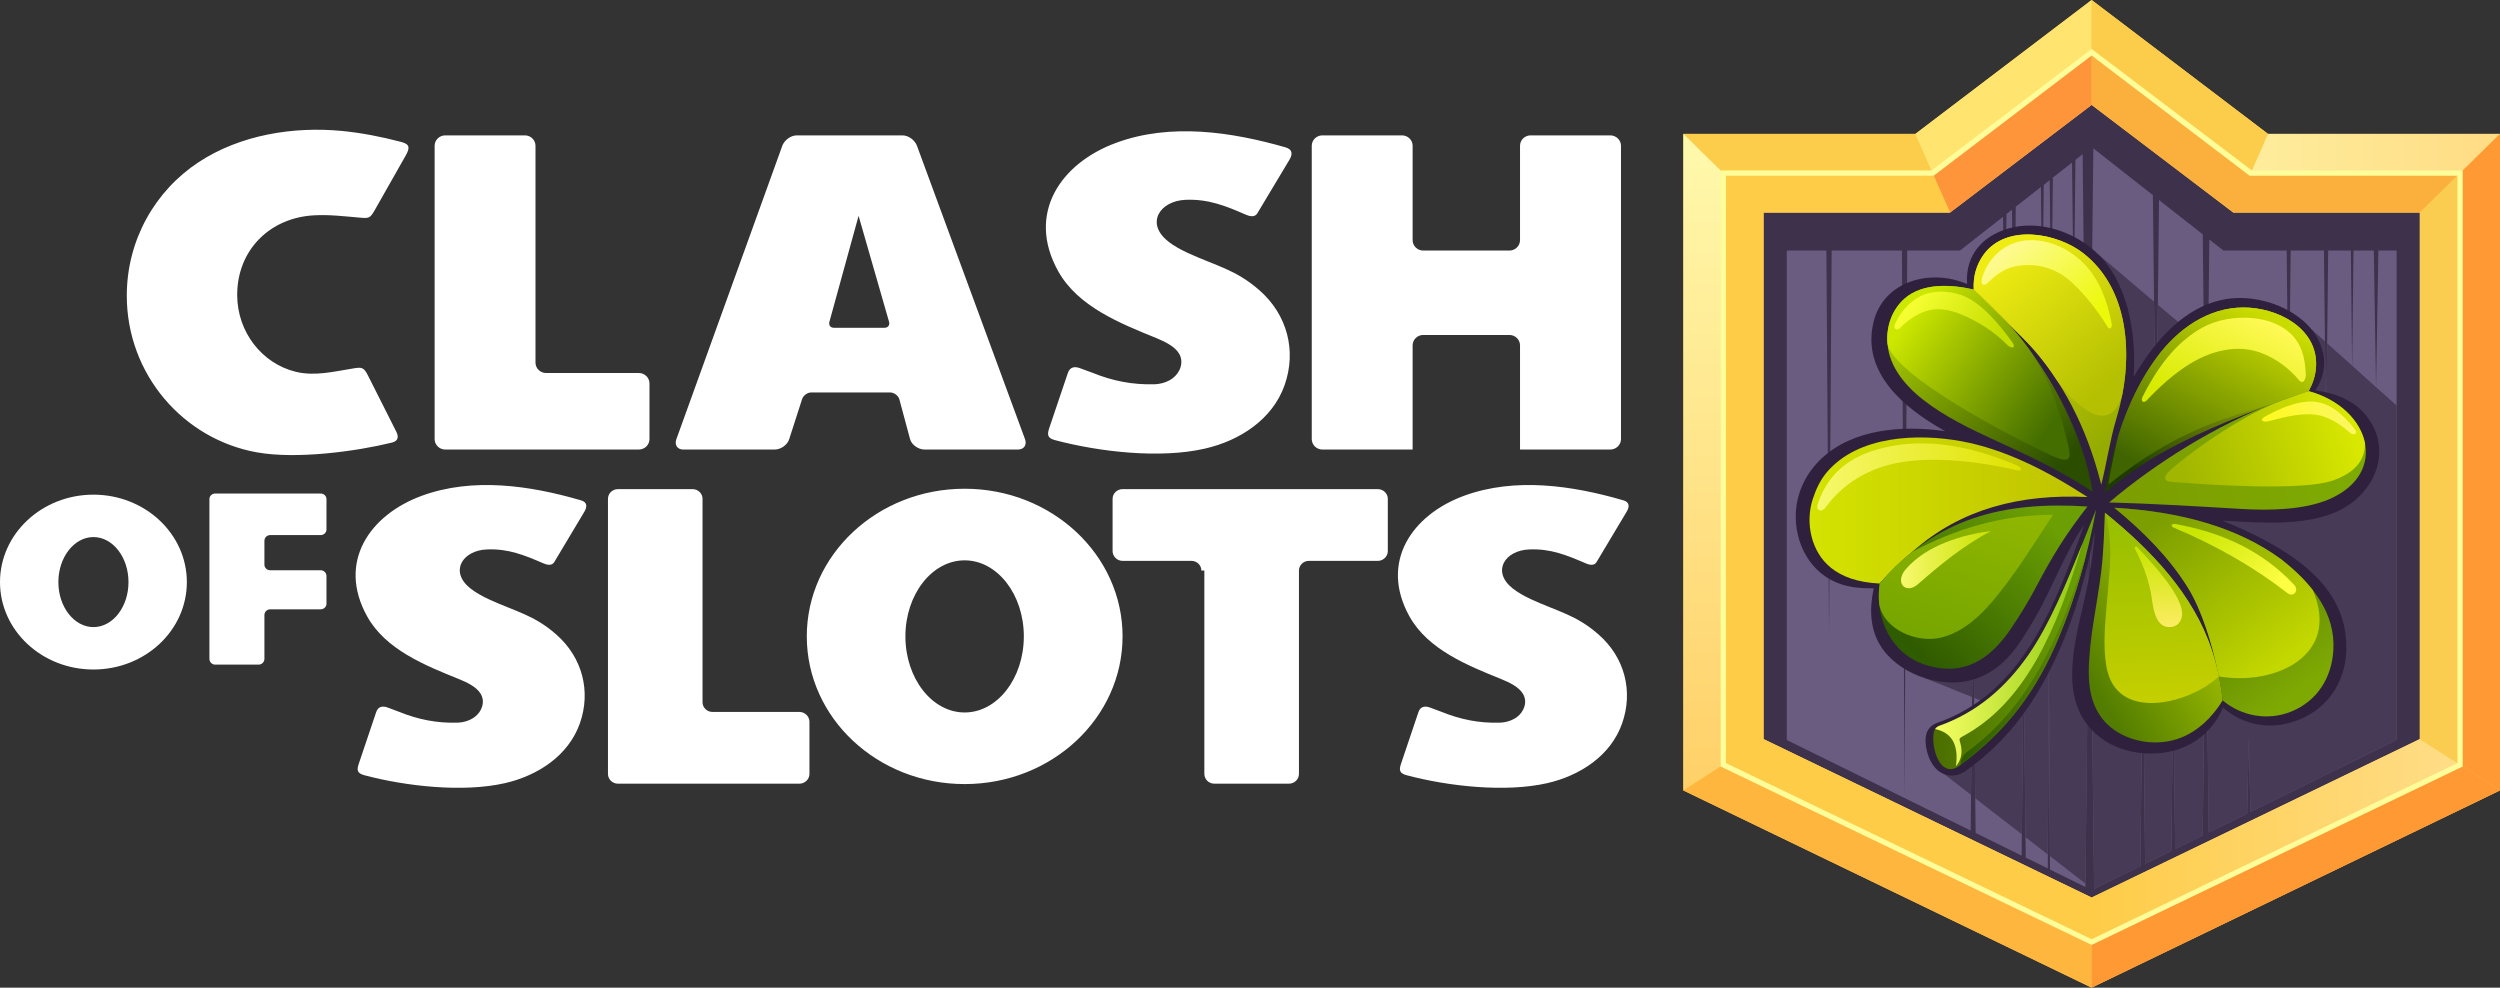 <svg width="81" height="32" viewBox="0 0 81 32" fill="none" xmlns="http://www.w3.org/2000/svg">
<rect x="0" y="0" width="81" height="32" fill="#333333" stroke="none"/>
<path fill-rule="evenodd" clip-rule="evenodd" d="M54.541 4.339H62.058L67.769 0L73.484 4.339H81V25.61L67.769 32L54.541 25.61V4.339Z" fill="#3E314B"/>
<path fill-rule="evenodd" clip-rule="evenodd" d="M57.891 8.118H59.175L59.261 20.53L59.346 8.118H61.622L61.708 25.856L57.891 23.976V8.118ZM61.794 8.118H63.503L64.9 7.023L64.955 12.018L65.01 6.935L65.188 6.794L65.25 12.376L65.311 6.696L66.125 6.06L66.17 10.216L66.218 5.989L66.41 5.837L66.461 10.563L66.513 5.753L67.134 5.268L67.189 10.216L67.244 5.181L67.477 4.995L67.649 20.642L67.824 4.807L69.753 6.322L69.852 15.478L69.952 6.481L71.369 7.592L71.479 17.442L71.582 7.761L72.039 8.118H74.088L74.153 14.164L74.218 8.118H75.296L75.365 14.363L75.433 8.118H76.168L76.209 12.018L76.253 8.118H76.912L76.984 12.571L77.06 8.118H77.65V23.976L72.914 26.307L72.859 23.885L72.808 26.361L71.562 26.971L71.466 18.166L71.369 27.069L70.474 27.51L70.412 22.056L70.353 27.567L69.502 27.985L69.427 20.995L69.348 28.062L67.848 28.8L67.707 15.96L67.567 28.739L66.42 28.173L66.382 21.265L66.348 28.136L65.634 27.786L65.566 21.598L65.5 27.722L64.011 26.988L63.928 19.591L63.849 26.91L61.708 25.856L61.794 8.118Z" fill="#6A5C80"/>
<path fill-rule="evenodd" clip-rule="evenodd" d="M63.18 6.888L67.769 3.399L72.361 6.888H78.402V23.946L67.769 29.08L57.139 23.946V6.888H63.18ZM81 25.61V4.339H73.484L67.769 0L62.058 4.339H54.541V25.61L67.769 32L81 25.61Z" fill="#FCCD4B"/>
<path fill-rule="evenodd" clip-rule="evenodd" d="M55.835 5.608H62.614L62.058 4.338H54.541L55.835 5.608Z" fill="#FCCD4B"/>
<path fill-rule="evenodd" clip-rule="evenodd" d="M67.769 0L62.058 4.339L62.614 5.608L67.769 1.694V0Z" fill="#FFE46F"/>
<path fill-rule="evenodd" clip-rule="evenodd" d="M72.928 5.608L73.484 4.339L67.769 0V1.694L72.928 5.608Z" fill="#FCCD4B"/>
<path fill-rule="evenodd" clip-rule="evenodd" d="M81 4.338H73.484L72.927 5.608H79.706L81 4.338Z" fill="url(#paint0_linear_13_251)"/>
<path fill-rule="evenodd" clip-rule="evenodd" d="M79.706 5.608V24.778L81 25.61V4.338L79.706 5.608Z" fill="#FF9934"/>
<path fill-rule="evenodd" clip-rule="evenodd" d="M72.361 6.888H78.402L79.706 5.608H72.928L67.769 1.694V3.399L72.361 6.888Z" fill="#FBB03D"/>
<path fill-rule="evenodd" clip-rule="evenodd" d="M63.18 6.888L67.769 3.399V1.694L62.614 5.608L63.18 6.888Z" fill="#FF953A"/>
<path fill-rule="evenodd" clip-rule="evenodd" d="M55.835 24.778V5.608L54.541 4.338V25.61L55.835 24.778Z" fill="url(#paint1_linear_13_251)"/>
<path fill-rule="evenodd" clip-rule="evenodd" d="M67.769 29.08L57.139 23.946V6.888H63.18L62.614 5.608H55.835V24.778L67.769 30.525V29.08Z" fill="#FECC47"/>
<path fill-rule="evenodd" clip-rule="evenodd" d="M67.769 30.525L55.835 24.778L54.541 25.61L67.769 32V30.525Z" fill="#FFB63F"/>
<path fill-rule="evenodd" clip-rule="evenodd" d="M79.706 24.778L67.769 30.525V32L81 25.61L79.706 24.778Z" fill="#FF9934"/>
<path fill-rule="evenodd" clip-rule="evenodd" d="M67.769 30.525L79.706 24.778L78.402 23.946L67.769 29.08V30.525Z" fill="url(#paint2_linear_13_251)"/>
<path fill-rule="evenodd" clip-rule="evenodd" d="M78.402 6.888V23.946L79.706 24.778V5.608L78.402 6.888Z" fill="#FACD50"/>
<path d="M62.58 5.524L67.769 1.586L72.962 5.524H79.792V24.835L67.769 30.616L55.749 24.835V5.524H62.58ZM55.921 5.693V24.724L67.769 30.43L79.621 24.724V5.693H72.886L67.769 1.799L62.652 5.693H55.921Z" fill="#FFFD99"/>
<path fill-rule="evenodd" clip-rule="evenodd" d="M17.957 18.213L18.932 16.582C19.028 16.424 19.035 16.269 18.819 16.209C17.171 15.73 15.318 15.457 13.664 16.064C11.985 16.68 10.915 18.206 11.896 19.971C12.493 21.049 13.777 21.561 14.886 22.009C15.153 22.117 15.442 22.262 15.572 22.477C15.733 22.74 15.61 23.063 15.373 23.235C15.222 23.346 15.023 23.407 14.827 23.414C14.155 23.437 13.533 23.306 12.95 23.07L12.555 22.922C12.404 22.868 12.253 22.881 12.188 23.073L11.625 24.744C11.553 24.956 11.573 25.054 11.807 25.118C13.149 25.475 15.006 25.684 16.361 25.374C17.422 25.131 18.417 24.485 18.788 23.437C19.152 22.403 18.874 21.302 18.019 20.554C17.298 19.921 16.715 19.82 15.843 19.419C15.648 19.328 15.418 19.206 15.232 19.058C14.553 18.509 14.992 17.832 15.774 17.802C16.471 17.771 17 17.99 17.614 18.256C17.724 18.304 17.882 18.337 17.957 18.213ZM31.254 15.835C28.429 15.835 26.14 17.977 26.14 20.618C26.14 23.262 28.429 25.404 31.254 25.404C34.078 25.404 36.371 23.262 36.371 20.618C36.371 17.977 34.078 15.835 31.254 15.835ZM31.254 18.155C30.197 18.155 29.335 19.26 29.335 20.618C29.335 21.979 30.197 23.084 31.254 23.084C32.314 23.084 33.172 21.979 33.172 20.618C33.172 19.26 32.314 18.155 31.254 18.155ZM39.343 25.391H41.763C41.942 25.391 42.086 25.249 42.086 25.074V18.486C42.086 18.314 42.23 18.172 42.408 18.172H44.643C44.818 18.172 44.965 18.027 44.965 17.856V16.161C44.965 15.99 44.818 15.848 44.643 15.848H36.371C36.193 15.848 36.048 15.99 36.048 16.161V17.856C36.048 18.027 36.193 18.172 36.371 18.172H38.602C38.781 18.172 38.925 18.314 38.925 18.486H39.021V25.074C39.021 25.249 39.165 25.391 39.343 25.391ZM51.727 18.213L52.702 16.582C52.798 16.424 52.808 16.269 52.592 16.209C50.941 15.73 49.087 15.457 47.433 16.064C45.755 16.68 44.687 18.206 45.666 19.971C46.266 21.049 47.55 21.561 48.655 22.009C48.923 22.117 49.211 22.262 49.342 22.477C49.503 22.74 49.379 23.063 49.146 23.235C48.991 23.346 48.796 23.407 48.597 23.414C47.924 23.437 47.306 23.306 46.723 23.07L46.325 22.922C46.173 22.868 46.023 22.881 45.957 23.073L45.394 24.744C45.322 24.956 45.343 25.054 45.576 25.118C46.918 25.475 48.775 25.684 50.131 25.374C51.191 25.131 52.19 24.485 52.557 23.437C52.921 22.403 52.647 21.302 51.789 20.554C51.068 19.921 50.484 19.82 49.613 19.419C49.417 19.328 49.187 19.206 49.002 19.058C48.322 18.509 48.761 17.832 49.544 17.802C50.244 17.771 50.769 17.99 51.387 18.256C51.497 18.304 51.655 18.337 51.727 18.213ZM20.02 15.848H22.44C22.618 15.848 22.762 15.99 22.762 16.161V22.753C22.762 22.925 22.907 23.067 23.085 23.067H25.903C26.078 23.067 26.226 23.212 26.226 23.383V25.074C26.226 25.249 26.078 25.391 25.903 25.391H20.02C19.842 25.391 19.698 25.249 19.698 25.074V16.161C19.698 15.99 19.842 15.848 20.02 15.848Z" fill="white"/>
<path fill-rule="evenodd" clip-rule="evenodd" d="M6.974 21.534H8.378C8.481 21.534 8.567 21.45 8.567 21.349V19.927C8.567 19.826 8.649 19.742 8.752 19.742H10.389C10.492 19.742 10.578 19.661 10.578 19.56V18.661C10.578 18.56 10.492 18.476 10.389 18.476H8.752C8.649 18.476 8.567 18.395 8.567 18.294V17.522C8.567 17.421 8.649 17.337 8.752 17.337H10.389C10.492 17.337 10.578 17.256 10.578 17.155V16.172C10.578 16.071 10.492 15.99 10.389 15.99H6.974C6.868 15.99 6.785 16.071 6.785 16.172V21.349C6.785 21.45 6.868 21.534 6.974 21.534ZM3.027 16.027C1.356 16.027 0 17.297 0 18.86C0 20.426 1.356 21.692 3.027 21.692C4.699 21.692 6.054 20.426 6.054 18.86C6.054 17.297 4.699 16.027 3.027 16.027ZM3.027 17.401C2.403 17.401 1.891 18.055 1.891 18.86C1.891 19.665 2.403 20.318 3.027 20.318C3.655 20.318 4.163 19.665 4.163 18.86C4.163 18.055 3.655 17.401 3.027 17.401Z" fill="white"/>
<path fill-rule="evenodd" clip-rule="evenodd" d="M42.844 4.386H45.425C45.614 4.386 45.769 4.537 45.769 4.722V7.781C45.769 7.966 45.923 8.118 46.112 8.118H48.906C49.094 8.118 49.249 7.966 49.249 7.781V4.722C49.249 4.537 49.403 4.386 49.592 4.386H52.173C52.362 4.386 52.52 4.537 52.52 4.722V14.228C52.52 14.413 52.362 14.565 52.173 14.565H49.249V11.19C49.249 11.005 49.094 10.853 48.906 10.853H46.112C45.923 10.853 45.769 11.005 45.769 11.19V14.565H42.844C42.656 14.565 42.501 14.413 42.501 14.228V4.722C42.501 4.537 42.656 4.386 42.844 4.386ZM6.435 5.255C5.035 6.174 4.108 7.768 4.108 9.58C4.108 12.126 5.938 14.238 8.34 14.659C9.61 14.882 11.512 14.632 12.703 14.339C12.909 14.285 12.922 14.147 12.836 13.979L11.917 12.156C11.779 11.884 11.707 11.894 11.422 11.941C10.812 12.039 10.194 12.197 9.579 12.045C8.495 11.779 7.685 10.765 7.685 9.553C7.685 8.108 8.738 7.05 10.183 6.976C10.674 6.949 11.175 7.01 11.642 7.05C11.951 7.077 11.985 7.08 12.14 6.811L13.149 5.032C13.279 4.8 13.286 4.675 13.008 4.601C12.346 4.426 11.707 4.305 11.093 4.244C9.504 4.089 7.781 4.369 6.435 5.255ZM14.426 4.386H17.007C17.195 4.386 17.35 4.537 17.35 4.722V11.749C17.35 11.934 17.504 12.086 17.697 12.086H20.7C20.888 12.086 21.043 12.237 21.043 12.423V14.228C21.043 14.413 20.888 14.565 20.7 14.565H14.426C14.237 14.565 14.082 14.413 14.082 14.228V4.722C14.082 4.537 14.237 4.386 14.426 4.386ZM25.814 4.386H29.242C29.431 4.386 29.641 4.537 29.709 4.722L33.21 14.228C33.279 14.413 33.176 14.565 32.987 14.565H29.95C29.761 14.565 29.538 14.417 29.486 14.228L29.136 12.925C29.095 12.81 28.961 12.716 28.844 12.716C28.01 12.716 27.111 12.716 26.28 12.716C26.16 12.716 26.03 12.81 25.989 12.928L25.57 14.228C25.512 14.417 25.295 14.565 25.103 14.565H22.134C21.946 14.565 21.846 14.413 21.915 14.228L25.347 4.722C25.416 4.537 25.625 4.386 25.814 4.386ZM27.818 6.993L26.878 10.408C26.837 10.526 26.898 10.62 27.018 10.62H27.125H28.553H28.659C28.779 10.62 28.841 10.526 28.8 10.408L27.818 6.993ZM40.737 6.912L41.777 5.177C41.88 5.009 41.887 4.844 41.657 4.776C39.903 4.271 37.926 3.978 36.169 4.625C34.38 5.278 33.241 6.905 34.284 8.785C34.923 9.933 36.289 10.476 37.466 10.954C37.751 11.072 38.06 11.223 38.2 11.453C38.369 11.732 38.238 12.076 37.988 12.261C37.826 12.379 37.614 12.443 37.408 12.45C36.69 12.473 36.028 12.335 35.407 12.082L34.988 11.928C34.823 11.867 34.665 11.884 34.597 12.089L33.996 13.868C33.92 14.093 33.941 14.198 34.188 14.262C35.62 14.642 37.593 14.868 39.038 14.535C40.167 14.279 41.231 13.588 41.622 12.476C42.01 11.372 41.715 10.203 40.806 9.405C40.037 8.731 39.416 8.623 38.485 8.195C38.279 8.098 38.032 7.973 37.837 7.811C37.112 7.229 37.579 6.508 38.413 6.474C39.158 6.444 39.718 6.673 40.373 6.959C40.49 7.01 40.658 7.047 40.737 6.912Z" fill="white"/>
<path fill-rule="evenodd" clip-rule="evenodd" d="M67.189 10.176V10.216V10.173L67.525 9.351L67.649 20.642L67.779 8.731L67.982 8.239C67.982 8.239 68.967 9.078 69.79 9.772L69.852 15.478L69.914 9.876C70.453 10.331 70.892 10.698 70.875 10.675C70.865 10.661 71.074 10.654 71.403 10.651L71.479 17.442L71.551 10.648C72.261 10.641 73.37 10.651 74.115 10.658L74.153 14.164L74.19 10.658C74.606 10.661 74.887 10.665 74.887 10.665L75.33 11.062L75.364 14.363L75.402 11.126L76.209 11.847V12.019L76.212 11.85L76.984 12.544V12.571V12.544L77.65 13.14V23.977L72.914 26.308L72.859 23.886L72.807 26.361L71.561 26.971L71.465 18.166L71.369 27.069L70.473 27.51L70.412 22.056L70.353 27.567L69.502 27.985L69.427 20.995L69.348 28.062L67.848 28.8L67.707 15.96L67.57 28.632L66.42 27.739L66.382 21.265L66.348 27.685L65.627 27.126L65.565 21.598L65.507 27.032L63.997 25.863L63.966 23.087L64.158 22.69L63.962 22.612L63.928 19.591L63.897 22.585L62.36 21.969L67.189 10.176ZM63.89 23.249L63.863 25.755L63.001 25.088L63.89 23.249Z" fill="#473A56"/>
<path fill-rule="evenodd" clip-rule="evenodd" d="M67.529 17C66.876 17.95 66.499 19.058 65.912 20.059C65.397 20.931 64.9 21.773 63.825 22.046C62.796 22.305 61.447 21.8 60.908 20.891C60.609 20.389 60.554 19.773 60.709 19.062C60.311 19.069 59.957 19.031 59.652 18.93C58.646 18.6 58.131 17.583 58.186 16.589C58.224 15.943 58.516 15.336 58.996 14.875C60.033 13.884 61.663 13.773 63.022 13.969C61.711 13.238 60.304 12.089 60.702 10.435C61.028 9.095 62.555 8.694 63.733 9.202C63.664 8.209 64.313 7.552 65.267 7.356C66.152 7.178 67.12 7.505 67.8 8.074C68.963 9.051 69.217 10.802 69.131 12.214C69.931 10.843 70.861 9.977 71.949 9.724C72.838 9.516 73.912 9.785 74.613 10.385C75.296 10.971 75.546 11.87 75.018 12.648C75.666 12.739 76.236 12.961 76.621 13.413C77.362 14.285 77.177 15.38 76.408 16.114C75.323 17.145 73.394 16.94 72.011 16.869C74.118 17.728 75.749 18.802 75.992 20.517C76.178 21.831 75.543 23.047 74.18 23.421C73.415 23.633 72.612 23.447 72.025 22.925C71.647 23.825 70.841 24.347 69.9 24.407C69.224 24.451 68.599 24.283 68.115 23.943C66.626 22.888 67.196 20.931 67.525 19.473C67.69 18.738 67.844 17.886 67.868 17.212C67.608 18.634 67.223 19.944 66.722 21.069C66.015 22.659 65.126 23.959 63.681 24.983C63.427 25.165 63.108 25.182 62.847 25.007C62.524 24.795 62.353 24.256 62.394 23.885C62.421 23.639 62.566 23.485 62.796 23.407C63.197 23.269 63.599 23.07 64 22.801C65.905 21.531 66.784 19.052 67.529 17Z" fill="#2F213D"/>
<path fill-rule="evenodd" clip-rule="evenodd" d="M67.913 16.515C67.649 17.933 67.264 19.304 66.722 20.608C65.994 22.373 65.03 23.676 63.485 24.808C62.926 25.216 62.631 24.414 62.638 23.926C62.638 23.754 62.655 23.582 62.83 23.518C64.072 23.077 65.009 22.255 65.747 21.184C66.615 19.927 67.326 17.94 67.913 16.515Z" fill="url(#paint3_linear_13_251)"/>
<path fill-rule="evenodd" clip-rule="evenodd" d="M63.578 23.865C65.634 22.774 66.67 20.348 67.47 17.613C66.979 18.846 66.409 20.227 65.747 21.184C65.009 22.255 64.072 23.077 62.83 23.518C62.768 23.542 62.727 23.579 62.696 23.622C63.204 23.724 63.475 24.091 63.372 24.825C63.533 24.643 63.609 24.39 63.509 24.054C63.482 23.956 63.465 23.926 63.578 23.865Z" fill="url(#paint4_linear_13_251)"/>
<path fill-rule="evenodd" clip-rule="evenodd" d="M67.6 17.94C66.801 20.446 65.84 22.831 63.743 24.353C63.605 24.454 63.52 24.606 63.526 24.774C65.047 23.653 66.001 22.359 66.722 20.608C67.079 19.745 67.371 18.853 67.6 17.94Z" fill="url(#paint5_linear_13_251)"/>
<path fill-rule="evenodd" clip-rule="evenodd" d="M67.635 16.104C65.452 15.996 63.53 16.492 61.996 17.849C61.642 18.162 61.275 18.489 60.901 18.907C60.173 18.87 59.679 18.681 59.325 18.398C58.68 17.883 58.485 16.94 58.732 16.175C58.835 15.855 58.979 15.552 59.185 15.306C60.194 14.11 62.133 14.033 63.564 14.299C64.923 14.551 66.279 15.222 67.635 16.104Z" fill="url(#paint6_linear_13_251)"/>
<path fill-rule="evenodd" clip-rule="evenodd" d="M65.346 15.235C64.038 14.935 62.212 14.696 60.925 15.144C60.197 15.397 59.61 15.821 59.154 16.434C59.109 16.495 59.034 16.566 58.948 16.532C58.876 16.502 58.869 16.421 58.889 16.35C59.185 15.434 59.809 14.875 60.733 14.588C62.133 14.157 63.684 14.366 65.356 15.084C65.524 15.154 65.524 15.279 65.346 15.235Z" fill="url(#paint7_linear_13_251)"/>
<path fill-rule="evenodd" clip-rule="evenodd" d="M67.635 16.411C66.931 17.307 66.495 18.024 65.991 18.977C65.72 19.496 65.455 19.924 65.133 20.399C64.453 21.389 63.619 21.901 62.456 21.564C61.268 21.221 60.74 20.032 60.901 18.907C62.723 16.785 64.896 16.232 67.635 16.411Z" fill="url(#paint8_linear_13_251)"/>
<path fill-rule="evenodd" clip-rule="evenodd" d="M65.092 18.802C65.6 18.115 66.049 17.387 66.519 16.677C64.796 16.68 63.317 17.162 61.962 17.876C61.594 18.169 61.241 18.509 60.901 18.907C60.87 19.129 60.863 19.358 60.887 19.577C61.042 20.409 62.119 20.847 62.892 20.658C63.846 20.426 64.532 19.553 65.092 18.802Z" fill="url(#paint9_linear_13_251)"/>
<path fill-rule="evenodd" clip-rule="evenodd" d="M64.508 17.202C63.561 17.33 62.418 17.667 61.752 18.438C61.666 18.536 61.601 18.647 61.594 18.779C61.587 18.971 61.711 19.072 61.876 19.058C61.968 19.048 62.061 18.997 62.14 18.93C62.898 18.267 63.588 17.701 64.508 17.202Z" fill="url(#paint10_linear_13_251)"/>
<path fill-rule="evenodd" clip-rule="evenodd" d="M67.8 15.933C66.921 15.347 66.015 14.902 65.092 14.474C63.798 13.874 61.7 13.009 61.237 11.554C61.024 10.88 61.193 10.132 61.704 9.677C62.298 9.155 63.224 9.216 63.949 9.381C65.143 10.375 66.21 11.813 66.89 13.204C67.319 14.077 67.645 14.979 67.8 15.933Z" fill="url(#paint11_linear_13_251)"/>
<path fill-rule="evenodd" clip-rule="evenodd" d="M61.704 9.677C61.303 10.034 61.114 10.57 61.151 11.106C61.275 12.14 65.239 14.191 66.441 14.747C67.168 15.084 67.106 14.818 66.969 14.258C66.695 13.107 66.29 12.089 65.699 11.257C65.164 10.536 64.594 10.018 63.949 9.381C63.224 9.216 62.298 9.155 61.704 9.677Z" fill="url(#paint12_linear_13_251)"/>
<path fill-rule="evenodd" clip-rule="evenodd" d="M61.402 10.489C61.591 10.085 61.855 9.795 62.188 9.614C62.583 9.401 63.104 9.405 63.55 9.56C64.189 9.785 64.824 10.56 65.195 11.089C65.342 11.294 65.157 11.298 65.033 11.173C64.597 10.735 64.093 10.415 63.54 10.186C63.139 10.021 62.747 9.957 62.363 10.092C62.081 10.19 61.773 10.405 61.57 10.621C61.447 10.745 61.326 10.648 61.402 10.489Z" fill="url(#paint13_linear_13_251)"/>
<path fill-rule="evenodd" clip-rule="evenodd" d="M68.081 15.704C67.58 13.713 66.77 12.335 65.823 11.22L63.949 9.381C63.925 8.95 64.038 8.569 64.275 8.242C65.002 7.249 66.643 7.535 67.508 8.212C69.083 9.452 69.107 11.783 68.582 13.524C68.356 14.275 68.266 14.963 68.081 15.704Z" fill="url(#paint14_linear_13_251)"/>
<path fill-rule="evenodd" clip-rule="evenodd" d="M66.643 12.322C67.137 13.005 68.342 14.255 68.764 12.776C69.073 11.163 68.867 9.283 67.508 8.212C66.643 7.535 65.002 7.249 64.275 8.242C64.038 8.569 63.925 8.95 63.949 9.381C64.347 9.711 64.731 10.092 65.092 10.503C65.723 11.123 66.152 11.564 66.643 12.322Z" fill="url(#paint15_linear_13_251)"/>
<path fill-rule="evenodd" clip-rule="evenodd" d="M64.234 8.957C64.35 8.62 64.536 8.34 64.803 8.128C65.648 7.458 66.846 7.842 67.528 8.549C68.019 9.058 68.28 9.748 68.418 10.489C68.442 10.621 68.349 10.695 68.287 10.594C67.964 10.068 67.601 9.607 67.168 9.189C66.695 8.731 66.097 8.525 65.449 8.603C65.04 8.65 64.745 8.835 64.46 9.115C64.234 9.344 64.151 9.192 64.234 8.957Z" fill="url(#paint16_linear_13_251)"/>
<path fill-rule="evenodd" clip-rule="evenodd" d="M68.198 15.966C68.524 14.002 69.135 12.591 69.876 11.584C70.552 10.664 71.534 9.967 72.68 9.963C73.772 9.957 75.083 10.617 75.042 11.843C75.031 12.153 74.939 12.426 74.798 12.672C70.628 14.097 69.272 15.053 68.198 15.966Z" fill="url(#paint17_linear_13_251)"/>
<path fill-rule="evenodd" clip-rule="evenodd" d="M68.637 14.1C68.52 14.622 68.397 15.141 68.308 15.703C70.525 13.921 72.148 13.537 73.603 13.089C73.652 13.069 73.703 13.049 73.751 13.032C74.094 12.901 74.448 12.79 74.798 12.672C74.939 12.426 75.031 12.153 75.042 11.843C75.083 10.617 73.772 9.957 72.68 9.963C71.534 9.967 70.552 10.664 69.876 11.584C69.396 12.237 68.967 13.062 68.637 14.1Z" fill="url(#paint18_linear_13_251)"/>
<path fill-rule="evenodd" clip-rule="evenodd" d="M69.423 12.85C70.031 11.641 70.676 11.001 71.338 10.624C72.258 10.098 73.919 10.146 74.475 11.139C74.636 11.425 74.691 11.766 74.709 12.119C74.716 12.268 74.63 12.487 74.479 12.308C74.173 11.944 73.802 11.661 73.36 11.473C72.56 11.126 71.678 11.345 70.961 11.783C70.446 12.096 69.976 12.527 69.564 12.961C69.444 13.089 69.347 13.002 69.423 12.85Z" fill="url(#paint19_linear_13_251)"/>
<path fill-rule="evenodd" clip-rule="evenodd" d="M68.335 16.279C69.845 14.999 71.829 13.76 73.751 13.032C74.094 12.901 74.448 12.79 74.798 12.672C76.785 13.211 77.427 15.323 75.471 16.172C74.644 16.532 73.494 16.539 72.656 16.492C71.191 16.404 69.729 16.317 68.335 16.279Z" fill="url(#paint20_linear_13_251)"/>
<path fill-rule="evenodd" clip-rule="evenodd" d="M70.309 15.242C70.137 15.397 70.048 15.586 70.357 15.613C71.479 15.707 74.575 15.912 75.564 15.575C76.219 15.35 76.627 14.979 76.627 14.366C76.487 13.642 75.821 12.951 74.798 12.672C74.493 12.776 74.204 12.877 73.93 12.978C72.814 13.379 71.157 14.484 70.309 15.242Z" fill="url(#paint21_linear_13_251)"/>
<path fill-rule="evenodd" clip-rule="evenodd" d="M73.391 13.494C73.868 13.231 74.565 12.914 75.128 13.036C75.615 13.14 75.965 13.497 76.298 13.908C76.411 14.053 76.257 14.12 76.154 14.033C75.879 13.79 75.598 13.598 75.265 13.49C74.743 13.318 74.026 13.507 73.497 13.649C73.339 13.692 73.171 13.615 73.391 13.494Z" fill="url(#paint22_linear_13_251)"/>
<path fill-rule="evenodd" clip-rule="evenodd" d="M68.503 16.451C70.642 16.576 72.488 17.078 73.916 18.125C74.977 18.961 75.663 19.9 75.601 21.049C75.553 21.972 75.066 22.716 74.242 23.053C73.49 23.36 72.632 23.212 72.015 22.693C71.881 21.591 71.472 19.968 70.872 19.015C70.264 18.044 69.437 17.216 68.503 16.451Z" fill="url(#paint23_linear_13_251)"/>
<path fill-rule="evenodd" clip-rule="evenodd" d="M70.872 19.015C71.328 19.735 71.671 20.844 71.87 21.817C71.877 21.851 71.884 21.881 71.891 21.915C73.676 22.228 75.859 21.265 74.935 19.122C74.664 18.769 74.314 18.439 73.916 18.125C72.488 17.078 70.642 16.576 68.503 16.451C69.437 17.216 70.264 18.044 70.872 19.015Z" fill="url(#paint24_linear_13_251)"/>
<path fill-rule="evenodd" clip-rule="evenodd" d="M70.494 16.98C71.953 17.246 73.274 17.816 74.335 18.954C74.496 19.129 74.317 19.375 74.108 19.213C73.03 18.375 71.798 17.671 70.429 17.095C70.333 17.054 70.326 16.963 70.494 16.98Z" fill="url(#paint25_linear_13_251)"/>
<path fill-rule="evenodd" clip-rule="evenodd" d="M68.198 16.613C68.177 17.088 68.167 17.771 68.081 18.506C67.951 19.594 67.683 20.675 67.676 21.777C67.673 22.457 67.841 23.11 68.386 23.562C68.998 24.064 69.924 24.192 70.659 23.902C71.198 23.69 71.664 23.265 72.014 22.693C71.953 22.144 71.843 21.608 71.671 21.089C71.074 19.26 69.684 17.812 68.198 16.613Z" fill="url(#paint26_linear_13_251)"/>
<path fill-rule="evenodd" clip-rule="evenodd" d="M71.671 21.089C71.074 19.26 69.684 17.812 68.198 16.613C68.28 16.751 68.304 16.993 68.352 17.435C68.483 18.637 67.975 20.638 68.294 21.793C68.733 23.38 70.995 22.767 71.891 21.915C71.884 21.884 71.877 21.851 71.87 21.817C71.815 21.571 71.75 21.329 71.671 21.089Z" fill="url(#paint27_linear_13_251)"/>
<path fill-rule="evenodd" clip-rule="evenodd" d="M69.252 17.734C69.643 18.149 70.782 19.338 70.697 19.951C70.669 20.17 70.511 20.331 70.264 20.318C69.766 20.298 69.749 19.499 69.684 19.173C69.567 18.64 69.389 18.189 69.173 17.785C69.138 17.724 69.207 17.684 69.252 17.734Z" fill="url(#paint28_linear_13_251)"/>
<defs>
<linearGradient id="paint0_linear_13_251" x1="72.926" y1="4.973" x2="81" y2="4.973" gradientUnits="userSpaceOnUse">
<stop stop-color="#FEED9D"/>
<stop offset="1" stop-color="#FFDC84"/>
</linearGradient>
<linearGradient id="paint1_linear_13_251" x1="55.189" y1="25.608" x2="55.189" y2="4.339" gradientUnits="userSpaceOnUse">
<stop stop-color="#FFD068"/>
<stop offset="1" stop-color="#FFF9AC"/>
</linearGradient>
<linearGradient id="paint2_linear_13_251" x1="67.771" y1="27.234" x2="79.706" y2="27.234" gradientUnits="userSpaceOnUse">
<stop stop-color="#FECC47"/>
<stop offset="1" stop-color="#FFDD88"/>
</linearGradient>
<linearGradient id="paint3_linear_13_251" x1="62.636" y1="20.716" x2="67.912" y2="20.716" gradientUnits="userSpaceOnUse">
<stop stop-color="#4B6E00"/>
<stop offset="1" stop-color="#6EA303"/>
</linearGradient>
<linearGradient id="paint4_linear_13_251" x1="62.697" y1="21.219" x2="67.47" y2="21.219" gradientUnits="userSpaceOnUse">
<stop stop-color="#F6FF64"/>
<stop offset="1" stop-color="#8FCA10"/>
</linearGradient>
<linearGradient id="paint5_linear_13_251" x1="63.527" y1="21.357" x2="67.601" y2="21.357" gradientUnits="userSpaceOnUse">
<stop stop-color="#2D5900"/>
<stop offset="1" stop-color="#628E05"/>
</linearGradient>
<linearGradient id="paint6_linear_13_251" x1="58.629" y1="16.541" x2="67.636" y2="16.541" gradientUnits="userSpaceOnUse">
<stop stop-color="#D4E300"/>
<stop offset="1" stop-color="#BFC200"/>
</linearGradient>
<linearGradient id="paint7_linear_13_251" x1="58.879" y1="15.453" x2="65.481" y2="15.453" gradientUnits="userSpaceOnUse">
<stop stop-color="#F7F86C"/>
<stop offset="1" stop-color="#DFE300"/>
</linearGradient>
<linearGradient id="paint8_linear_13_251" x1="62.214" y1="21.172" x2="66.213" y2="16.799" gradientUnits="userSpaceOnUse">
<stop stop-color="#305C00"/>
<stop offset="1" stop-color="#6B9F03"/>
</linearGradient>
<linearGradient id="paint9_linear_13_251" x1="62.994" y1="20.798" x2="64.35" y2="16.566" gradientUnits="userSpaceOnUse">
<stop stop-color="#77A600"/>
<stop offset="1" stop-color="#8EB500"/>
</linearGradient>
<linearGradient id="paint10_linear_13_251" x1="61.595" y1="18.131" x2="64.507" y2="18.131" gradientUnits="userSpaceOnUse">
<stop stop-color="#F8F96F"/>
<stop offset="1" stop-color="#C7E200"/>
</linearGradient>
<linearGradient id="paint11_linear_13_251" x1="62.243" y1="10.178" x2="66.611" y2="15.101" gradientUnits="userSpaceOnUse">
<stop stop-color="#A8C900"/>
<stop offset="1" stop-color="#2A4D00"/>
</linearGradient>
<linearGradient id="paint12_linear_13_251" x1="61.699" y1="10.441" x2="66.444" y2="13.802" gradientUnits="userSpaceOnUse">
<stop stop-color="#CDE800"/>
<stop offset="1" stop-color="#446E00"/>
</linearGradient>
<linearGradient id="paint13_linear_13_251" x1="62.023" y1="9.544" x2="64.577" y2="11.204" gradientUnits="userSpaceOnUse">
<stop stop-color="#F7FF33"/>
<stop offset="1" stop-color="#C4DE00"/>
</linearGradient>
<linearGradient id="paint14_linear_13_251" x1="64.186" y1="9.263" x2="68.557" y2="14.119" gradientUnits="userSpaceOnUse">
<stop stop-color="#DDDE0E"/>
<stop offset="1" stop-color="#95AB00"/>
</linearGradient>
<linearGradient id="paint15_linear_13_251" x1="64.583" y1="8.571" x2="68.176" y2="12.562" gradientUnits="userSpaceOnUse">
<stop stop-color="#EFEC13"/>
<stop offset="1" stop-color="#B5C002"/>
</linearGradient>
<linearGradient id="paint16_linear_13_251" x1="65.129" y1="7.944" x2="67.447" y2="10.518" gradientUnits="userSpaceOnUse">
<stop stop-color="#FFFA91"/>
<stop offset="1" stop-color="#ECF90B"/>
</linearGradient>
<linearGradient id="paint17_linear_13_251" x1="73.15" y1="10.207" x2="70.18" y2="15.767" gradientUnits="userSpaceOnUse">
<stop stop-color="#CAD606"/>
<stop offset="1" stop-color="#1E3C00"/>
</linearGradient>
<linearGradient id="paint18_linear_13_251" x1="73.153" y1="10.167" x2="70.282" y2="15.542" gradientUnits="userSpaceOnUse">
<stop stop-color="#C9DB00"/>
<stop offset="1" stop-color="#406500"/>
</linearGradient>
<linearGradient id="paint19_linear_13_251" x1="72.934" y1="10.068" x2="71.222" y2="13.274" gradientUnits="userSpaceOnUse">
<stop stop-color="#FFF956"/>
<stop offset="1" stop-color="#D7EB00"/>
</linearGradient>
<linearGradient id="paint20_linear_13_251" x1="69.009" y1="15.598" x2="75.96" y2="13.517" gradientUnits="userSpaceOnUse">
<stop stop-color="#7C9E00"/>
<stop offset="1" stop-color="#7EAB03"/>
</linearGradient>
<linearGradient id="paint21_linear_13_251" x1="70.665" y1="15.003" x2="76.098" y2="13.376" gradientUnits="userSpaceOnUse">
<stop stop-color="#A1B600"/>
<stop offset="1" stop-color="#D9E800"/>
</linearGradient>
<linearGradient id="paint22_linear_13_251" x1="73.571" y1="13.898" x2="76.044" y2="13.157" gradientUnits="userSpaceOnUse">
<stop stop-color="#FFF920"/>
<stop offset="1" stop-color="#FCF762"/>
</linearGradient>
<linearGradient id="paint23_linear_13_251" x1="69.864" y1="17.115" x2="74.145" y2="22.628" gradientUnits="userSpaceOnUse">
<stop stop-color="#406500"/>
<stop offset="1" stop-color="#7EA903"/>
</linearGradient>
<linearGradient id="paint24_linear_13_251" x1="69.922" y1="16.848" x2="73.649" y2="21.646" gradientUnits="userSpaceOnUse">
<stop stop-color="#7C9E00"/>
<stop offset="1" stop-color="#C3D700"/>
</linearGradient>
<linearGradient id="paint25_linear_13_251" x1="71.412" y1="16.921" x2="73.303" y2="19.356" gradientUnits="userSpaceOnUse">
<stop stop-color="#C8E600"/>
<stop offset="1" stop-color="#FEFE44"/>
</linearGradient>
<linearGradient id="paint26_linear_13_251" x1="67.492" y1="21.707" x2="72.151" y2="18.884" gradientUnits="userSpaceOnUse">
<stop stop-color="#537D00"/>
<stop offset="1" stop-color="#B5D100"/>
</linearGradient>
<linearGradient id="paint27_linear_13_251" x1="70.215" y1="22.683" x2="69.874" y2="16.709" gradientUnits="userSpaceOnUse">
<stop stop-color="#C5CF00"/>
<stop offset="1" stop-color="#96BF00"/>
</linearGradient>
<linearGradient id="paint28_linear_13_251" x1="70.008" y1="20.278" x2="69.864" y2="17.752" gradientUnits="userSpaceOnUse">
<stop stop-color="#FCEC61"/>
<stop offset="1" stop-color="#C8E600"/>
</linearGradient>
</defs>
</svg>
